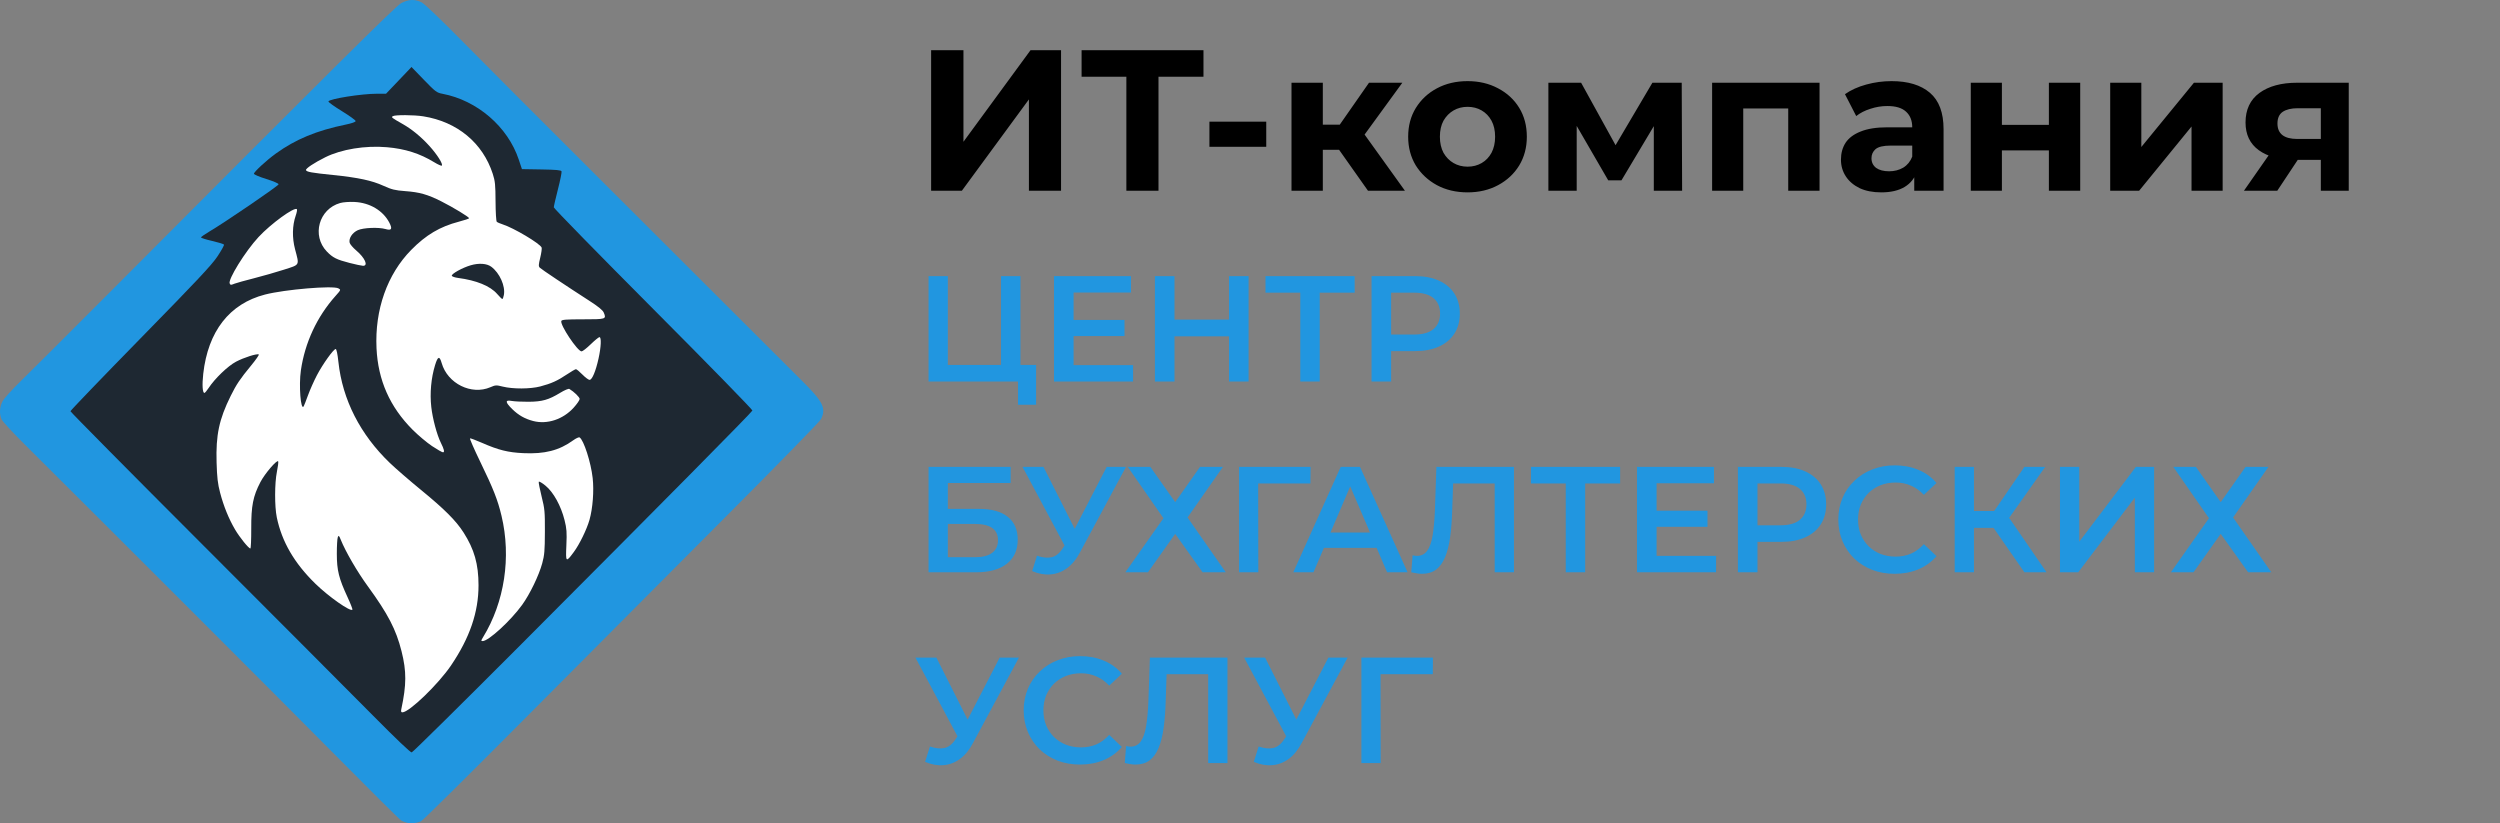 <svg width="249" height="82" viewBox="0 0 249 82" fill="none" xmlns="http://www.w3.org/2000/svg">
<rect x="0" y="0" width="249" height="82" fill="#808080" stroke="none"/>
<path d="M40.039 1.862L80.959 40.254L41.157 77.647C28.206 65.557 20.638 58.284 2.766 40.254L40.039 1.862Z" fill="#1E2832"/>
<path d="M39.972 70.624C40.491 68.195 40.496 66.864 39.992 64.859C39.45 62.703 38.644 61.149 36.642 58.402C35.582 56.948 34.421 54.952 33.938 53.752C33.767 53.327 33.732 53.297 33.645 53.505C33.591 53.636 33.547 54.381 33.548 55.161C33.549 56.806 33.748 57.609 34.629 59.508C34.924 60.143 35.135 60.693 35.099 60.729C34.888 60.942 32.722 59.418 31.404 58.13C29.311 56.086 28.074 53.958 27.569 51.531C27.343 50.447 27.349 48.118 27.58 46.987C27.68 46.496 27.739 46.033 27.71 45.957C27.622 45.722 26.382 47.16 25.938 48.014C25.203 49.427 25.016 50.374 25.024 52.648C25.028 53.737 24.988 54.629 24.936 54.629C24.764 54.629 23.869 53.52 23.409 52.737C22.785 51.672 22.272 50.409 21.923 49.077C21.686 48.171 21.617 47.572 21.572 46.055C21.491 43.323 21.822 41.762 22.977 39.432C23.552 38.273 23.902 37.753 25.009 36.409C25.483 35.834 25.828 35.337 25.776 35.305C25.599 35.194 24.296 35.608 23.506 36.026C22.69 36.458 21.396 37.703 20.769 38.659C20.597 38.922 20.413 39.137 20.36 39.137C20.17 39.137 20.12 38.334 20.242 37.237C20.715 32.996 22.86 30.244 26.402 29.335C28.381 28.828 33.159 28.425 33.704 28.72C33.965 28.86 33.962 28.866 33.418 29.476C31.568 31.548 30.368 34.127 29.968 36.889C29.751 38.386 29.952 40.953 30.248 40.469C30.288 40.404 30.483 39.905 30.681 39.36C30.88 38.814 31.28 37.916 31.571 37.363C32.151 36.258 33.223 34.761 33.434 34.761C33.517 34.761 33.62 35.248 33.707 36.06C34.11 39.81 35.88 43.281 38.834 46.114C39.411 46.667 40.802 47.872 41.927 48.793C44.268 50.709 45.411 51.852 46.167 53.032C47.24 54.709 47.661 56.191 47.661 58.295C47.661 60.976 46.792 63.512 44.928 66.271C43.664 68.141 40.754 70.949 40.079 70.949C39.948 70.949 39.921 70.865 39.972 70.624ZM48.111 63.469C50.252 59.971 50.933 55.493 49.951 51.377C49.569 49.777 49.149 48.709 47.833 45.995C47.219 44.728 46.76 43.678 46.813 43.66C46.866 43.642 47.401 43.842 48.002 44.105C49.649 44.827 50.586 45.061 52.122 45.134C54.247 45.236 55.699 44.863 57.08 43.862C57.364 43.655 57.655 43.522 57.726 43.566C58.142 43.826 58.858 46.05 59.031 47.619C59.171 48.89 59.039 50.633 58.714 51.776C58.445 52.725 57.714 54.225 57.152 54.981C56.357 56.052 56.336 56.033 56.411 54.305C56.468 53.012 56.442 52.654 56.23 51.808C55.871 50.376 55.127 49.028 54.339 48.379C53.98 48.083 53.684 47.914 53.659 47.991C53.634 48.065 53.764 48.724 53.946 49.456C54.254 50.687 54.278 50.948 54.271 52.973C54.265 54.849 54.227 55.296 54.005 56.107C53.676 57.315 52.772 59.185 52.006 60.244C50.851 61.84 48.654 63.853 48.068 63.853C47.899 63.853 47.904 63.807 48.111 63.469ZM43.031 44.429C42.519 44.087 41.649 43.356 41.097 42.803C38.826 40.527 37.651 37.873 37.501 34.683C37.321 30.85 38.566 27.324 40.959 24.89C42.428 23.396 43.82 22.571 45.7 22.08C46.263 21.933 46.724 21.778 46.724 21.736C46.724 21.615 45.139 20.653 43.963 20.06C42.587 19.366 41.799 19.142 40.35 19.035C39.348 18.96 39.022 18.88 38.197 18.506C37.028 17.975 35.696 17.69 33.196 17.433C31.018 17.209 30.535 17.122 30.476 16.945C30.425 16.791 31.29 16.215 32.401 15.662C34.008 14.863 36.378 14.477 38.539 14.663C40.349 14.819 41.809 15.283 43.246 16.159C43.62 16.388 43.961 16.539 44.004 16.496C44.147 16.351 43.552 15.406 42.782 14.553C41.953 13.636 41.029 12.876 40.106 12.352C38.995 11.721 38.948 11.684 39.124 11.571C39.346 11.429 41.227 11.438 42.156 11.586C45.541 12.126 48.078 14.226 49.08 17.317C49.312 18.035 49.349 18.401 49.357 20.065C49.362 21.14 49.416 22.031 49.48 22.09C49.542 22.149 49.804 22.264 50.062 22.346C51.162 22.695 53.797 24.263 53.947 24.658C53.982 24.751 53.919 25.204 53.807 25.665C53.635 26.377 53.629 26.527 53.766 26.663C53.935 26.83 56.391 28.471 58.658 29.932C59.617 30.55 60.033 30.89 60.139 31.144C60.407 31.789 60.36 31.804 58.069 31.804C56.378 31.804 55.957 31.837 55.907 31.97C55.761 32.354 57.524 34.998 57.926 34.998C58.025 34.998 58.435 34.678 58.837 34.288C59.24 33.898 59.63 33.578 59.706 33.578C59.911 33.578 59.87 34.554 59.615 35.707C59.334 36.981 58.975 37.836 58.721 37.836C58.615 37.836 58.294 37.596 58.008 37.304C57.722 37.011 57.432 36.771 57.363 36.771C57.294 36.771 56.885 37.009 56.452 37.299C55.515 37.928 54.909 38.201 53.81 38.49C52.82 38.751 51.083 38.757 50.074 38.505C49.429 38.343 49.348 38.347 48.844 38.566C46.957 39.384 44.578 38.207 43.992 36.166C43.778 35.418 43.607 35.47 43.333 36.366C42.939 37.655 42.802 39.166 42.956 40.534C43.088 41.707 43.518 43.312 43.911 44.104C44.239 44.763 44.303 45.05 44.121 45.05C44.034 45.05 43.544 44.77 43.031 44.429ZM50.186 29.383C50.351 28.497 49.772 27.197 48.933 26.569C48.492 26.239 47.706 26.182 46.887 26.42C46.051 26.664 44.938 27.283 45 27.47C45.025 27.545 45.304 27.64 45.621 27.682C47.449 27.922 48.824 28.484 49.51 29.272C49.749 29.547 49.982 29.777 50.027 29.783C50.073 29.789 50.144 29.609 50.186 29.383ZM53.107 41.933C52.27 41.715 51.641 41.357 51.016 40.744C50.306 40.047 50.293 39.811 50.97 39.934C51.243 39.983 51.995 40.02 52.639 40.016C54.001 40.007 54.639 39.827 55.79 39.126C56.236 38.855 56.629 38.69 56.711 38.739C57.184 39.024 57.734 39.561 57.734 39.738C57.734 39.852 57.466 40.241 57.139 40.602C56.079 41.774 54.499 42.295 53.107 41.933ZM22.882 28.247C22.662 27.886 24.425 25.037 25.752 23.608C26.989 22.277 29.323 20.582 29.572 20.833C29.614 20.876 29.561 21.167 29.452 21.48C29.11 22.466 29.087 23.685 29.389 24.83C29.823 26.478 29.899 26.338 28.276 26.861C27.503 27.11 26.159 27.495 25.29 27.716C24.42 27.938 23.56 28.176 23.378 28.247C22.974 28.404 22.979 28.404 22.882 28.247ZM34.824 26.19C33.528 25.857 33.141 25.663 32.552 25.05C31.028 23.465 31.757 20.82 33.884 20.219C34.184 20.134 34.8 20.09 35.325 20.116C36.83 20.191 38.144 20.971 38.769 22.16C39.108 22.805 39.005 22.989 38.404 22.815C37.707 22.614 36.184 22.676 35.634 22.928C35.084 23.18 34.718 23.746 34.825 24.178C34.862 24.327 35.159 24.674 35.484 24.949C36.352 25.683 36.708 26.493 36.153 26.473C36.008 26.468 35.41 26.341 34.824 26.19Z" fill="white"/>
<path d="M40.576 81.957C40.383 81.909 40.11 81.808 39.971 81.732C39.831 81.657 36.721 78.569 33.06 74.87C27.577 69.331 11.95 53.701 2.483 44.289C1.309 43.121 0.268 41.995 0.17 41.787C-0.076 41.263 -0.054 40.606 0.231 40.012C0.38 39.7 1.118 38.88 2.193 37.831C3.14 36.907 6.919 33.136 10.591 29.452C33.367 6.6 39.383 0.631 39.953 0.317C40.663 -0.073 41.304 -0.102 41.974 0.225C42.282 0.375 43.824 1.851 46.316 4.377C48.441 6.532 53.791 11.893 58.203 16.291C62.616 20.688 68.915 26.977 72.2 30.266C75.486 33.555 78.926 36.989 79.845 37.895C81.978 40 82.314 40.673 81.769 41.751C81.653 41.981 77.371 46.367 72.253 51.497C67.135 56.628 58.282 65.522 52.581 71.262C46.88 77.002 42.084 81.748 41.923 81.808C41.424 81.994 40.942 82.047 40.576 81.957ZM52.015 64.067C66.317 49.726 74.881 41.067 74.94 40.889C74.967 40.809 70.526 36.264 65.073 30.789C59.62 25.314 55.158 20.751 55.158 20.649C55.158 20.547 55.345 19.734 55.573 18.842C55.802 17.95 55.962 17.15 55.93 17.065C55.885 16.947 55.402 16.901 53.928 16.877L51.985 16.844L51.668 15.894C50.577 12.621 47.534 9.998 44.064 9.34C43.494 9.232 43.372 9.14 42.219 7.949L40.985 6.674L39.717 8.004L38.449 9.335H37.557C36.007 9.335 32.793 9.845 32.71 10.104C32.689 10.169 33.291 10.601 34.047 11.065C34.803 11.528 35.422 11.975 35.422 12.057C35.422 12.15 35.046 12.284 34.427 12.411C31.544 13.001 29.42 13.883 27.46 15.303C26.536 15.973 25.291 17.122 25.291 17.304C25.291 17.383 25.84 17.617 26.52 17.828C27.22 18.044 27.75 18.271 27.749 18.354C27.748 18.501 22.452 22.117 20.869 23.052C20.402 23.327 20.02 23.596 20.02 23.648C20.02 23.701 20.52 23.858 21.131 23.999C21.743 24.14 22.272 24.302 22.308 24.36C22.343 24.419 22.053 24.946 21.662 25.533C21.087 26.397 19.629 27.95 13.985 33.713C10.154 37.626 7.019 40.886 7.019 40.958C7.019 41.03 12.988 47.06 20.284 54.358C27.579 61.657 35.182 69.28 37.179 71.299C39.435 73.579 40.884 74.958 41.005 74.94C41.112 74.924 46.067 70.031 52.015 64.067Z" fill="#2196E0"/>
<g style="mix-blend-mode:darken">
<path d="M92.74 19V5H95.96V14.12L102.64 5H105.68V19H102.48V9.9L95.8 19H92.74ZM112.186 19V6.9L112.926 7.64H107.726V5H119.866V7.64H114.666L115.386 6.9V19H112.186ZM120.458 14.62V12.12H126.118V14.62H120.458ZM136.253 19L132.653 13.9L135.193 12.4L139.933 19H136.253ZM128.633 19V8.24H131.753V19H128.633ZM130.833 14.92V12.42H134.593V14.92H130.833ZM135.493 13.98L132.573 13.66L136.353 8.24H139.673L135.493 13.98ZM146.173 19.16C145.026 19.16 144.006 18.92 143.113 18.44C142.233 17.96 141.533 17.307 141.013 16.48C140.506 15.64 140.253 14.687 140.253 13.62C140.253 12.54 140.506 11.587 141.013 10.76C141.533 9.92 142.233 9.267 143.113 8.8C144.006 8.32 145.026 8.08 146.173 8.08C147.306 8.08 148.319 8.32 149.213 8.8C150.106 9.267 150.806 9.913 151.313 10.74C151.819 11.567 152.073 12.527 152.073 13.62C152.073 14.687 151.819 15.64 151.313 16.48C150.806 17.307 150.106 17.96 149.213 18.44C148.319 18.92 147.306 19.16 146.173 19.16ZM146.173 16.6C146.693 16.6 147.159 16.48 147.573 16.24C147.986 16 148.313 15.66 148.553 15.22C148.793 14.767 148.913 14.233 148.913 13.62C148.913 12.993 148.793 12.46 148.553 12.02C148.313 11.58 147.986 11.24 147.573 11C147.159 10.76 146.693 10.64 146.173 10.64C145.653 10.64 145.186 10.76 144.773 11C144.359 11.24 144.026 11.58 143.773 12.02C143.533 12.46 143.413 12.993 143.413 13.62C143.413 14.233 143.533 14.767 143.773 15.22C144.026 15.66 144.359 16 144.773 16.24C145.186 16.48 145.653 16.6 146.173 16.6ZM154.219 19V8.24H157.479L161.539 15.6H160.239L164.579 8.24H167.499L167.539 19H164.719V11.44L165.199 11.76L161.499 17.96H160.179L156.459 11.54L157.039 11.4V19H154.219ZM170.527 19V8.24H181.227V19H178.107V10.1L178.807 10.8H172.927L173.627 10.1V19H170.527ZM190.659 19V16.9L190.459 16.44V12.68C190.459 12.013 190.252 11.493 189.839 11.12C189.439 10.747 188.819 10.56 187.979 10.56C187.405 10.56 186.839 10.653 186.279 10.84C185.732 11.013 185.265 11.253 184.879 11.56L183.759 9.38C184.345 8.967 185.052 8.647 185.879 8.42C186.705 8.193 187.545 8.08 188.399 8.08C190.039 8.08 191.312 8.467 192.219 9.24C193.125 10.013 193.579 11.22 193.579 12.86V19H190.659ZM187.379 19.16C186.539 19.16 185.819 19.02 185.219 18.74C184.619 18.447 184.159 18.053 183.839 17.56C183.519 17.067 183.359 16.513 183.359 15.9C183.359 15.26 183.512 14.7 183.819 14.22C184.139 13.74 184.639 13.367 185.319 13.1C185.999 12.82 186.885 12.68 187.979 12.68H190.839V14.5H188.319C187.585 14.5 187.079 14.62 186.799 14.86C186.532 15.1 186.399 15.4 186.399 15.76C186.399 16.16 186.552 16.48 186.859 16.72C187.179 16.947 187.612 17.06 188.159 17.06C188.679 17.06 189.145 16.94 189.559 16.7C189.972 16.447 190.272 16.08 190.459 15.6L190.939 17.04C190.712 17.733 190.299 18.26 189.699 18.62C189.099 18.98 188.325 19.16 187.379 19.16ZM196.289 19V8.24H199.389V12.44H204.069V8.24H207.189V19H204.069V14.98H199.389V19H196.289ZM210.176 19V8.24H213.276V14.64L218.516 8.24H221.376V19H218.276V12.6L213.056 19H210.176ZM231.155 19V15.42L231.595 15.92H228.615C227.068 15.92 225.855 15.6 224.975 14.96C224.095 14.32 223.655 13.4 223.655 12.2C223.655 10.92 224.115 9.94 225.035 9.26C225.968 8.58 227.222 8.24 228.795 8.24H233.935V19H231.155ZM223.495 19L226.355 14.9H229.535L226.815 19H223.495ZM231.155 14.46V9.98L231.595 10.78H228.855C228.215 10.78 227.715 10.9 227.355 11.14C227.008 11.38 226.835 11.767 226.835 12.3C226.835 13.327 227.495 13.84 228.815 13.84H231.595L231.155 14.46Z" fill="black"/>
<path d="M92.485 38V27.5H94.405V36.35H99.7V27.5H101.635V38H92.485ZM101.395 40.31V37.52L101.83 38H99.7V36.35H103.195V40.31H101.395ZM106.78 31.865H112V33.47H106.78V31.865ZM106.93 36.365H112.855V38H104.98V27.5H112.645V29.135H106.93V36.365ZM122.409 27.5H124.359V38H122.409V27.5ZM116.979 38H115.029V27.5H116.979V38ZM122.559 33.5H116.814V31.835H122.559V33.5ZM129.509 38V28.67L129.974 29.15H126.044V27.5H134.924V29.15H130.994L131.444 28.67V38H129.509ZM136.606 38V27.5H140.926C141.856 27.5 142.651 27.65 143.311 27.95C143.981 28.25 144.496 28.68 144.856 29.24C145.216 29.8 145.396 30.465 145.396 31.235C145.396 32.005 145.216 32.67 144.856 33.23C144.496 33.79 143.981 34.22 143.311 34.52C142.651 34.82 141.856 34.97 140.926 34.97H137.686L138.556 34.055V38H136.606ZM138.556 34.265L137.686 33.32H140.836C141.696 33.32 142.341 33.14 142.771 32.78C143.211 32.41 143.431 31.895 143.431 31.235C143.431 30.565 143.211 30.05 142.771 29.69C142.341 29.33 141.696 29.15 140.836 29.15H137.686L138.556 28.19V34.265ZM92.485 57V46.5H100.66V48.105H94.405V50.685H97.51C98.77 50.685 99.725 50.95 100.375 51.48C101.035 52 101.365 52.76 101.365 53.76C101.365 54.79 101 55.59 100.27 56.16C99.55 56.72 98.53 57 97.21 57H92.485ZM94.405 55.5H97.105C97.855 55.5 98.425 55.355 98.815 55.065C99.205 54.775 99.4 54.355 99.4 53.805C99.4 52.725 98.635 52.185 97.105 52.185H94.405V55.5ZM103.284 55.35C103.834 55.54 104.319 55.59 104.739 55.5C105.159 55.41 105.534 55.105 105.864 54.585L106.374 53.79L106.569 53.58L110.229 46.5H112.149L107.589 54.975C107.219 55.685 106.779 56.225 106.269 56.595C105.759 56.965 105.209 57.17 104.619 57.21C104.039 57.26 103.434 57.15 102.804 56.88L103.284 55.35ZM106.524 55.26L101.844 46.5H103.929L107.589 53.76L106.524 55.26ZM112.324 46.5H114.574L117.049 50.01L119.524 46.5H121.804L118.279 51.54L122.089 57H119.779L117.049 53.175L114.334 57H112.084L115.879 51.615L112.324 46.5ZM123.408 57V46.5H130.533L130.518 48.15H124.863L125.313 47.685L125.328 57H123.408ZM128.811 57L133.536 46.5H135.456L140.196 57H138.156L134.091 47.535H134.871L130.821 57H128.811ZM130.986 54.57L131.511 53.04H137.181L137.706 54.57H130.986ZM141.626 57.15C141.456 57.15 141.286 57.135 141.116 57.105C140.946 57.075 140.761 57.04 140.561 57L140.696 55.305C140.836 55.345 140.986 55.365 141.146 55.365C141.566 55.365 141.901 55.195 142.151 54.855C142.401 54.505 142.581 53.995 142.691 53.325C142.801 52.655 142.876 51.83 142.916 50.85L143.066 46.5H150.791V57H148.871V47.67L149.321 48.15H144.326L144.746 47.655L144.641 50.775C144.611 51.815 144.541 52.73 144.431 53.52C144.321 54.31 144.151 54.975 143.921 55.515C143.701 56.045 143.406 56.45 143.036 56.73C142.666 57.01 142.196 57.15 141.626 57.15ZM155.949 57V47.67L156.414 48.15H152.484V46.5H161.364V48.15H157.434L157.884 47.67V57H155.949ZM164.846 50.865H170.066V52.47H164.846V50.865ZM164.996 55.365H170.921V57H163.046V46.5H170.711V48.135H164.996V55.365ZM173.095 57V46.5H177.415C178.345 46.5 179.14 46.65 179.8 46.95C180.47 47.25 180.985 47.68 181.345 48.24C181.705 48.8 181.885 49.465 181.885 50.235C181.885 51.005 181.705 51.67 181.345 52.23C180.985 52.79 180.47 53.22 179.8 53.52C179.14 53.82 178.345 53.97 177.415 53.97H174.175L175.045 53.055V57H173.095ZM175.045 53.265L174.175 52.32H177.325C178.185 52.32 178.83 52.14 179.26 51.78C179.7 51.41 179.92 50.895 179.92 50.235C179.92 49.565 179.7 49.05 179.26 48.69C178.83 48.33 178.185 48.15 177.325 48.15H174.175L175.045 47.19V53.265ZM188.706 57.15C187.906 57.15 187.161 57.02 186.471 56.76C185.791 56.49 185.196 56.115 184.686 55.635C184.186 55.145 183.796 54.57 183.516 53.91C183.236 53.25 183.096 52.53 183.096 51.75C183.096 50.97 183.236 50.25 183.516 49.59C183.796 48.93 184.191 48.36 184.701 47.88C185.211 47.39 185.806 47.015 186.486 46.755C187.166 46.485 187.911 46.35 188.721 46.35C189.581 46.35 190.366 46.5 191.076 46.8C191.786 47.09 192.386 47.525 192.876 48.105L191.616 49.29C191.236 48.88 190.811 48.575 190.341 48.375C189.871 48.165 189.361 48.06 188.811 48.06C188.261 48.06 187.756 48.15 187.296 48.33C186.846 48.51 186.451 48.765 186.111 49.095C185.781 49.425 185.521 49.815 185.331 50.265C185.151 50.715 185.061 51.21 185.061 51.75C185.061 52.29 185.151 52.785 185.331 53.235C185.521 53.685 185.781 54.075 186.111 54.405C186.451 54.735 186.846 54.99 187.296 55.17C187.756 55.35 188.261 55.44 188.811 55.44C189.361 55.44 189.871 55.34 190.341 55.14C190.811 54.93 191.236 54.615 191.616 54.195L192.876 55.395C192.386 55.965 191.786 56.4 191.076 56.7C190.366 57 189.576 57.15 188.706 57.15ZM201.632 57L198.077 51.885L199.652 50.91L203.837 57H201.632ZM194.687 57V46.5H196.607V57H194.687ZM196.022 52.575V50.895H199.562V52.575H196.022ZM199.832 51.975L198.047 51.735L201.632 46.5H203.702L199.832 51.975ZM205.175 57V46.5H207.095V53.955L212.735 46.5H214.55V57H212.63V49.56L206.99 57H205.175ZM216.459 46.5H218.709L221.184 50.01L223.659 46.5H225.939L222.414 51.54L226.224 57H223.914L221.184 53.175L218.469 57H216.219L220.014 51.615L216.459 46.5ZM92.62 74.35C93.17 74.54 93.655 74.59 94.075 74.5C94.495 74.41 94.87 74.105 95.2 73.585L95.71 72.79L95.905 72.58L99.565 65.5H101.485L96.925 73.975C96.555 74.685 96.115 75.225 95.605 75.595C95.095 75.965 94.545 76.17 93.955 76.21C93.375 76.26 92.77 76.15 92.14 75.88L92.62 74.35ZM95.86 74.26L91.18 65.5H93.265L96.925 72.76L95.86 74.26ZM107.569 76.15C106.769 76.15 106.024 76.02 105.334 75.76C104.654 75.49 104.059 75.115 103.549 74.635C103.049 74.145 102.659 73.57 102.379 72.91C102.099 72.25 101.959 71.53 101.959 70.75C101.959 69.97 102.099 69.25 102.379 68.59C102.659 67.93 103.054 67.36 103.564 66.88C104.074 66.39 104.669 66.015 105.349 65.755C106.029 65.485 106.774 65.35 107.584 65.35C108.444 65.35 109.229 65.5 109.939 65.8C110.649 66.09 111.249 66.525 111.739 67.105L110.479 68.29C110.099 67.88 109.674 67.575 109.204 67.375C108.734 67.165 108.224 67.06 107.674 67.06C107.124 67.06 106.619 67.15 106.159 67.33C105.709 67.51 105.314 67.765 104.974 68.095C104.644 68.425 104.384 68.815 104.194 69.265C104.014 69.715 103.924 70.21 103.924 70.75C103.924 71.29 104.014 71.785 104.194 72.235C104.384 72.685 104.644 73.075 104.974 73.405C105.314 73.735 105.709 73.99 106.159 74.17C106.619 74.35 107.124 74.44 107.674 74.44C108.224 74.44 108.734 74.34 109.204 74.14C109.674 73.93 110.099 73.615 110.479 73.195L111.739 74.395C111.249 74.965 110.649 75.4 109.939 75.7C109.229 76 108.439 76.15 107.569 76.15ZM113.09 76.15C112.92 76.15 112.75 76.135 112.58 76.105C112.41 76.075 112.225 76.04 112.025 76L112.16 74.305C112.3 74.345 112.45 74.365 112.61 74.365C113.03 74.365 113.365 74.195 113.615 73.855C113.865 73.505 114.045 72.995 114.155 72.325C114.265 71.655 114.34 70.83 114.38 69.85L114.53 65.5H122.255V76H120.335V66.67L120.785 67.15H115.79L116.21 66.655L116.105 69.775C116.075 70.815 116.005 71.73 115.895 72.52C115.785 73.31 115.615 73.975 115.385 74.515C115.165 75.045 114.87 75.45 114.5 75.73C114.13 76.01 113.66 76.15 113.09 76.15ZM125.359 74.35C125.909 74.54 126.394 74.59 126.814 74.5C127.234 74.41 127.609 74.105 127.939 73.585L128.449 72.79L128.644 72.58L132.304 65.5H134.224L129.664 73.975C129.294 74.685 128.854 75.225 128.344 75.595C127.834 75.965 127.284 76.17 126.694 76.21C126.114 76.26 125.509 76.15 124.879 75.88L125.359 74.35ZM128.599 74.26L123.919 65.5H126.004L129.664 72.76L128.599 74.26ZM135.595 76V65.5H142.72L142.705 67.15H137.05L137.5 66.685L137.515 76H135.595Z" fill="#2196E0"/>
</g>
</svg>
